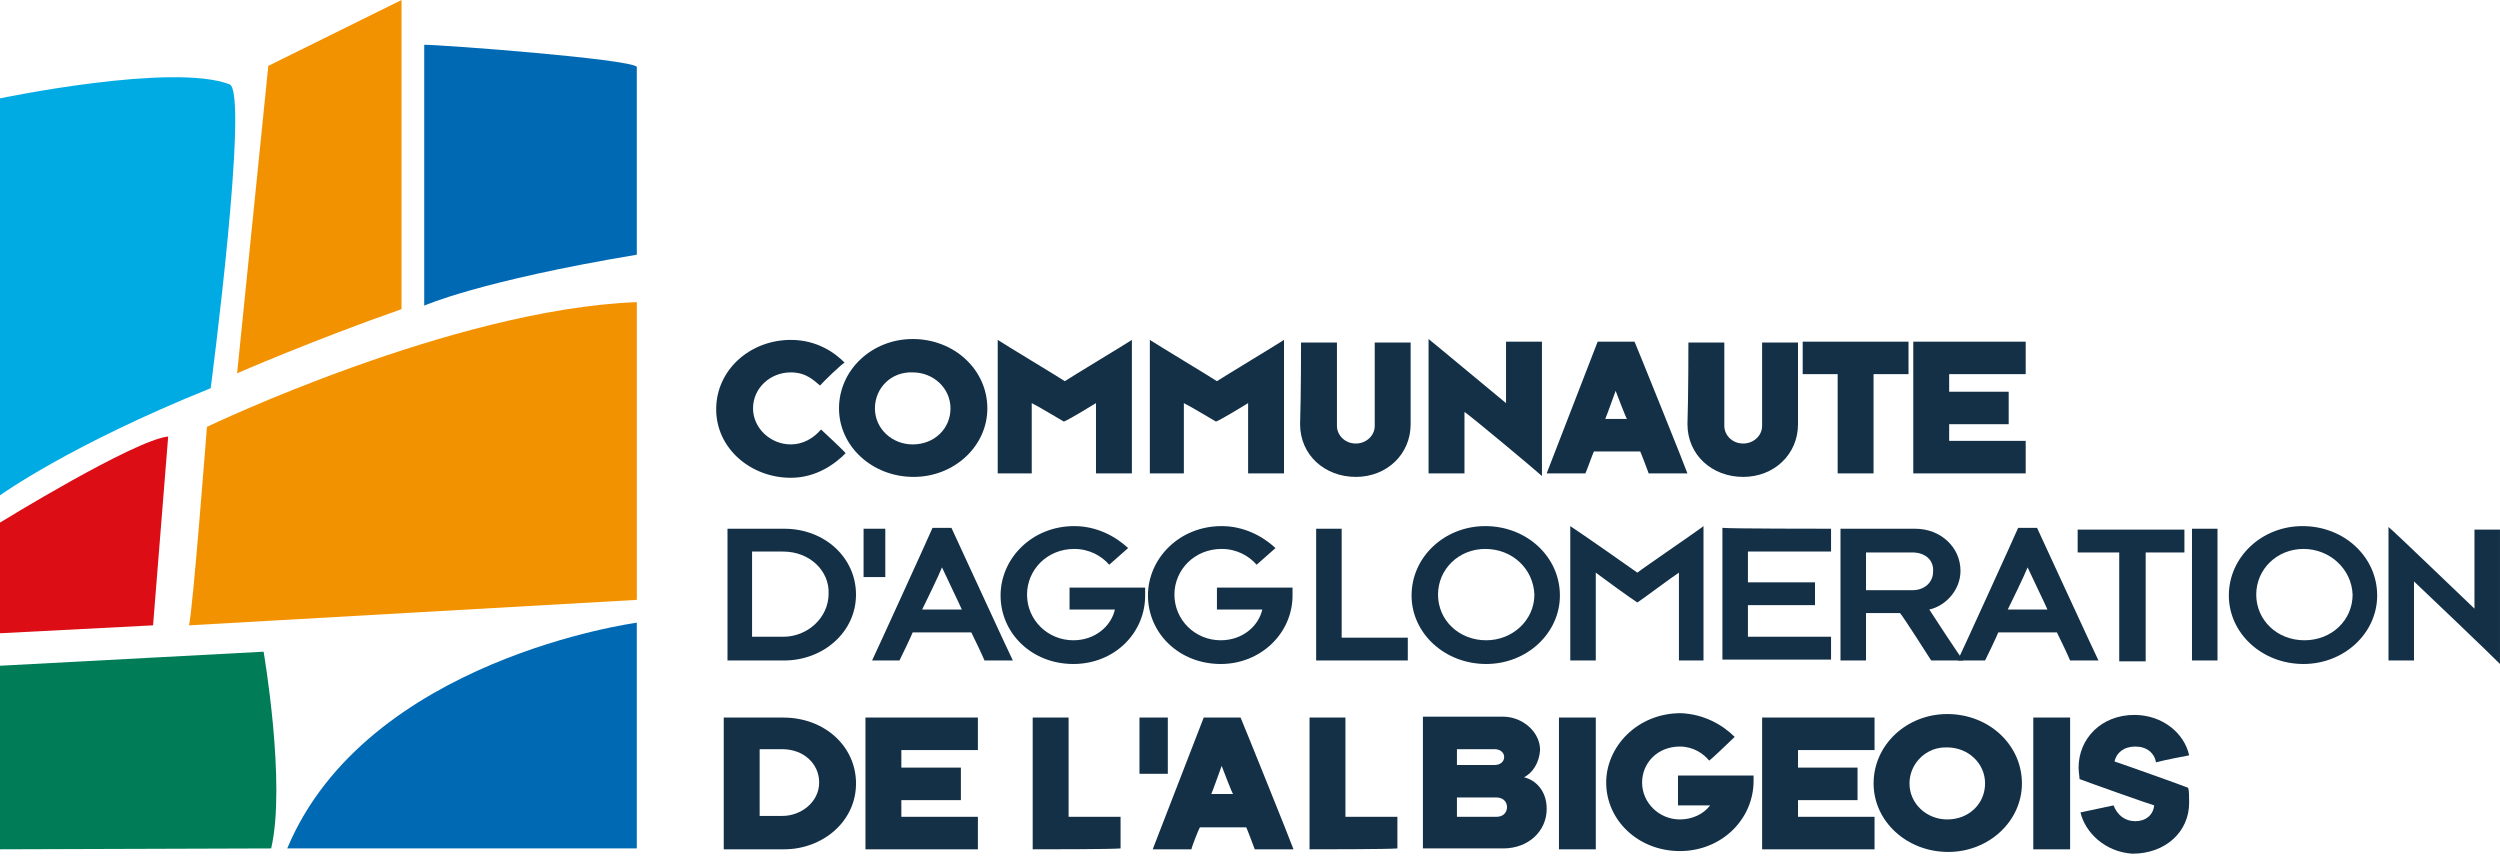<svg xmlns="http://www.w3.org/2000/svg" width="270" height="93" viewBox="0 0 270 93" fill="none"><path d="M0 10.624C0 10.624 18.571 6.735 24.796 9.106C26.939 9.96 22.755 41.926 22.755 41.926C7.449 48.092 0 53.498 0 53.498V10.624Z" fill="#00ABE4"></path><path d="M28.977 7.114L25.609 40.313C25.609 40.313 33.875 36.709 43.364 33.389V0L28.977 7.114Z" fill="#F39200"></path><path d="M45.816 4.837V33.009C45.816 33.009 51.735 30.353 68.775 27.508V7.209C67.857 6.355 47.857 4.837 45.816 4.837Z" fill="#0069B4"></path><path d="M22.349 46.1C22.349 46.1 48.88 33.389 68.777 32.63V64.786L20.41 67.537C20.818 66.019 22.349 46.1 22.349 46.1Z" fill="#F39200"></path><path d="M0 56.439C0 56.439 14.49 47.523 18.163 47.143L16.531 67.537L0 68.391V56.439Z" fill="#DC0D15"></path><path d="M68.775 67.252C68.775 67.252 39.591 71.141 31.02 91.63H68.775V67.252Z" fill="#0069B4"></path><path d="M0 71.9L28.469 70.383C28.469 70.383 30.918 84.611 29.286 91.63L0 91.725V71.9Z" fill="#007C57"></path><path d="M88.572 41.641C87.96 41.167 87.144 40.218 85.409 40.218C83.164 40.218 81.327 41.925 81.327 44.107C81.327 46.194 83.164 47.996 85.409 47.996C86.735 47.996 87.858 47.332 88.674 46.384C88.878 46.573 91.123 48.66 91.327 48.945C90.307 49.988 88.266 51.601 85.409 51.601C81.123 51.601 77.348 48.471 77.348 44.202C77.348 39.934 81.021 36.709 85.409 36.709C88.266 36.709 90.205 38.131 91.225 39.175C91.021 39.175 88.776 41.356 88.572 41.641Z" fill="#133047"></path><path d="M90.613 44.108C90.613 39.934 94.185 36.614 98.573 36.614C103.062 36.614 106.634 39.934 106.634 44.108C106.634 48.186 103.062 51.506 98.674 51.506C94.185 51.506 90.613 48.186 90.613 44.108ZM94.491 44.108C94.491 46.289 96.328 47.997 98.573 47.997C100.919 47.997 102.654 46.289 102.654 44.108C102.654 41.926 100.817 40.218 98.573 40.218C96.225 40.124 94.491 41.926 94.491 44.108Z" fill="#133047"></path><path d="M107.754 51.127C107.754 49.988 107.754 38.036 107.754 36.709C108.774 37.373 114.285 40.692 114.999 41.167C115.713 40.692 121.529 37.183 122.244 36.709C122.244 37.752 122.244 50.557 122.244 51.127C121.733 51.127 118.978 51.127 118.366 51.127C118.366 50.462 118.366 44.487 118.366 43.538C117.754 43.917 115.407 45.34 114.897 45.53C114.387 45.245 112.04 43.823 111.427 43.538C111.427 44.297 111.427 50.462 111.427 51.127C111.019 51.127 108.264 51.127 107.754 51.127Z" fill="#133047"></path><path d="M124.184 51.127C124.184 49.988 124.184 38.036 124.184 36.709C125.204 37.373 130.714 40.692 131.428 41.167C132.143 40.692 137.959 37.183 138.673 36.709C138.673 37.752 138.673 50.557 138.673 51.127C138.163 51.127 135.408 51.127 134.796 51.127C134.796 50.462 134.796 44.487 134.796 43.538C134.184 43.917 131.837 45.34 131.326 45.53C130.816 45.245 128.469 43.823 127.857 43.538C127.857 44.297 127.857 50.462 127.857 51.127C127.449 51.127 124.694 51.127 124.184 51.127Z" fill="#133047"></path><path d="M140.512 36.993C140.92 36.993 143.982 36.993 144.39 36.993C144.39 37.752 144.39 44.676 144.39 46.004C144.39 46.953 145.206 47.901 146.431 47.901C147.553 47.901 148.471 47.048 148.471 46.004C148.471 44.487 148.471 37.657 148.471 36.993C148.88 36.993 151.839 36.993 152.349 36.993C152.349 37.657 152.349 44.771 152.349 45.815C152.349 49.04 149.798 51.506 146.431 51.506C143.063 51.506 140.41 49.135 140.41 45.815C140.512 42.59 140.512 37.657 140.512 36.993Z" fill="#133047"></path><path d="M154.285 51.127C154.285 50.178 154.285 37.373 154.285 36.614C154.897 37.088 161.938 42.969 162.652 43.538C162.652 42.495 162.652 37.657 162.652 36.899C163.061 36.899 166.02 36.899 166.53 36.899C166.53 37.847 166.53 50.368 166.53 51.411C165.816 50.748 158.877 44.961 158.163 44.487C158.163 45.53 158.163 50.463 158.163 51.127C157.55 51.127 154.795 51.127 154.285 51.127Z" fill="#133047"></path><path d="M171.223 51.127C171.019 51.127 167.345 51.127 167.039 51.127C167.141 50.842 172.447 37.183 172.549 36.898C172.753 36.898 176.223 36.898 176.529 36.898C176.631 37.088 182.141 50.747 182.243 51.127C181.835 51.127 178.366 51.127 178.059 51.127C177.957 50.842 177.243 48.945 177.141 48.755C176.937 48.755 172.345 48.755 172.141 48.755C172.039 48.945 171.325 50.937 171.223 51.127ZM174.488 42.21C174.386 42.495 173.468 45.056 173.366 45.246C173.57 45.246 175.508 45.246 175.713 45.246C175.61 45.151 174.59 42.495 174.488 42.21Z" fill="#133047"></path><path d="M182.348 36.993C182.756 36.993 185.818 36.993 186.226 36.993C186.226 37.752 186.226 44.676 186.226 46.004C186.226 46.953 187.042 47.901 188.266 47.901C189.389 47.901 190.307 47.048 190.307 46.004C190.307 44.487 190.307 37.657 190.307 36.993C190.715 36.993 193.675 36.993 194.185 36.993C194.185 37.657 194.185 44.771 194.185 45.815C194.185 49.04 191.634 51.506 188.266 51.506C184.899 51.506 182.246 49.135 182.246 45.815C182.348 42.59 182.348 37.657 182.348 36.993Z" fill="#133047"></path><path d="M198.467 51.127C198.467 50.558 198.467 40.693 198.467 40.408C197.753 40.408 195.304 40.408 194.691 40.408C194.691 40.029 194.691 37.373 194.691 36.898C195.712 36.898 205.1 36.898 206.12 36.898C206.12 37.278 206.12 39.934 206.12 40.408C204.998 40.408 202.855 40.408 202.344 40.408C202.344 41.357 202.344 50.273 202.344 51.127C201.834 51.127 198.773 51.127 198.467 51.127Z" fill="#133047"></path><path d="M206.633 51.127C206.633 50.273 206.633 37.847 206.633 36.898C207.449 36.898 217.959 36.898 218.776 36.898C218.776 37.278 218.776 40.029 218.776 40.408C218.061 40.408 211.225 40.408 210.51 40.408C210.51 40.598 210.51 42.021 210.51 42.305C211.327 42.305 216.225 42.305 216.939 42.305C216.939 42.59 216.939 45.435 216.939 45.815C216.123 45.815 211.327 45.815 210.51 45.815C210.51 46.194 210.51 47.427 210.51 47.617C211.225 47.617 218.265 47.617 218.776 47.617C218.776 48.186 218.776 50.653 218.776 51.127C218.163 51.127 207.041 51.127 206.633 51.127Z" fill="#133047"></path><path d="M84.693 71.332C82.448 71.332 79.285 71.332 78.57 71.332C78.57 70.478 78.57 57.957 78.57 57.103C79.285 57.103 82.448 57.103 84.693 57.103C89.081 57.103 92.448 60.233 92.448 64.217C92.448 68.296 88.876 71.332 84.693 71.332ZM84.591 59.569C83.468 59.569 81.836 59.569 81.223 59.569C81.223 60.233 81.223 68.106 81.223 68.77C81.734 68.77 83.366 68.77 84.591 68.77C87.244 68.77 89.489 66.684 89.489 64.123C89.591 61.656 87.448 59.569 84.591 59.569Z" fill="#133047"></path><path d="M93.266 62.32C93.266 61.562 93.266 57.767 93.266 57.103C93.776 57.103 95.204 57.103 95.613 57.103C95.613 57.767 95.613 61.656 95.613 62.32C95.102 62.32 93.98 62.32 93.266 62.32Z" fill="#133047"></path><path d="M106.326 71.331C106.224 71.047 105.102 68.675 104.898 68.296C104.592 68.296 98.98 68.296 98.571 68.296C98.469 68.58 97.347 70.952 97.143 71.331C96.939 71.331 94.49 71.331 94.184 71.331C94.388 70.952 100.612 57.293 100.714 57.008C100.816 57.008 102.551 57.008 102.755 57.008C102.857 57.198 109.081 70.762 109.388 71.331C108.979 71.331 106.632 71.331 106.326 71.331ZM101.735 61.276C101.53 61.846 99.796 65.45 99.592 65.83C100 65.83 103.469 65.83 103.877 65.83C103.775 65.545 101.939 61.751 101.735 61.276Z" fill="#133047"></path><path d="M115.92 71.711C111.43 71.711 108.062 68.391 108.062 64.312C108.062 60.328 111.43 56.819 116.022 56.819C118.369 56.819 120.409 57.862 121.838 59.19C121.532 59.475 120.103 60.708 119.797 60.992C118.981 60.044 117.654 59.285 116.022 59.285C113.062 59.285 110.92 61.562 110.92 64.218C110.92 66.968 113.165 69.15 115.92 69.15C118.267 69.15 120.001 67.632 120.409 65.83C119.797 65.83 116.226 65.83 115.511 65.83C115.511 65.451 115.511 63.838 115.511 63.459C116.124 63.459 123.369 63.459 123.675 63.459C123.675 63.648 123.675 63.933 123.675 64.123C123.777 68.296 120.409 71.711 115.92 71.711Z" fill="#133047"></path><path d="M131.838 71.711C127.348 71.711 123.98 68.391 123.98 64.312C123.98 60.328 127.348 56.819 131.94 56.819C134.287 56.819 136.327 57.862 137.756 59.19C137.45 59.475 136.021 60.708 135.715 60.992C134.899 60.044 133.572 59.285 131.94 59.285C128.98 59.285 126.838 61.562 126.838 64.218C126.838 66.968 129.082 69.15 131.838 69.15C134.185 69.15 135.919 67.632 136.327 65.83C135.715 65.83 132.144 65.83 131.429 65.83C131.429 65.451 131.429 63.838 131.429 63.459C132.042 63.459 139.287 63.459 139.593 63.459C139.593 63.648 139.593 63.933 139.593 64.123C139.695 68.296 136.225 71.711 131.838 71.711Z" fill="#133047"></path><path d="M142.145 71.332C142.145 70.098 142.145 58.147 142.145 57.103C142.655 57.103 144.389 57.103 144.9 57.103C144.9 57.957 144.9 67.917 144.9 68.865C145.41 68.865 151.328 68.865 152.042 68.865V71.332C151.124 71.332 143.267 71.332 142.145 71.332Z" fill="#133047"></path><path d="M160.51 71.711C156.021 71.711 152.449 68.391 152.449 64.312C152.449 60.139 156.021 56.819 160.408 56.819C164.898 56.819 168.47 60.139 168.47 64.312C168.47 68.391 164.898 71.711 160.51 71.711ZM160.408 59.285C157.551 59.285 155.306 61.467 155.306 64.218C155.306 66.968 157.551 69.15 160.51 69.15C163.368 69.15 165.714 66.968 165.714 64.218C165.612 61.467 163.368 59.285 160.408 59.285Z" fill="#133047"></path><path d="M181.325 71.332C181.325 70.573 181.325 62.7 181.325 61.846C180.712 62.226 177.549 64.597 176.835 65.071C176.222 64.692 172.957 62.321 172.345 61.846C172.345 62.7 172.345 70.478 172.345 71.332C171.835 71.332 170.1 71.332 169.59 71.332C169.59 70.288 169.59 58.052 169.59 56.819C170.61 57.483 175.916 61.182 176.835 61.846C177.549 61.277 183.263 57.388 183.978 56.819C183.978 57.862 183.978 70.383 183.978 71.332C183.569 71.332 181.733 71.332 181.325 71.332Z" fill="#133047"></path><path d="M197.754 57.103C197.754 57.482 197.754 59.19 197.754 59.569C197.04 59.569 189.387 59.569 188.775 59.569C188.775 59.949 188.775 62.415 188.775 62.889C189.489 62.889 195.407 62.889 196.02 62.889C196.02 63.269 196.02 65.071 196.02 65.355C195.203 65.355 189.489 65.355 188.775 65.355C188.775 65.924 188.775 68.201 188.775 68.77C189.489 68.77 197.142 68.77 197.754 68.77C197.754 69.244 197.754 70.857 197.754 71.236C197.142 71.236 186.632 71.236 186.02 71.236C186.02 70.478 186.02 57.862 186.02 57.008C186.836 57.103 197.142 57.103 197.754 57.103Z" fill="#133047"></path><path d="M208.569 71.332C208.263 70.857 205.61 66.684 205.202 66.209C204.692 66.209 201.937 66.209 201.529 66.209C201.529 66.873 201.529 70.573 201.529 71.332C201.12 71.332 199.284 71.332 198.773 71.332C198.773 70.383 198.773 58.052 198.773 57.103C199.386 57.103 203.875 57.103 206.835 57.103C209.59 57.103 211.733 59.095 211.733 61.656C211.733 63.743 210.1 65.451 208.365 65.83C208.671 66.304 211.631 70.857 212.039 71.332C211.528 71.332 209.08 71.332 208.569 71.332ZM206.529 59.664C204.794 59.664 202.039 59.664 201.529 59.664C201.529 60.139 201.529 63.269 201.529 63.743C202.141 63.743 204.692 63.743 206.529 63.743C207.855 63.743 208.773 62.889 208.773 61.751C208.875 60.518 207.957 59.664 206.529 59.664Z" fill="#133047"></path><path d="M223.572 71.331C223.47 71.047 222.348 68.675 222.144 68.296C221.838 68.296 216.226 68.296 215.817 68.296C215.715 68.58 214.593 70.952 214.389 71.331C214.185 71.331 211.736 71.331 211.43 71.331C211.634 70.952 217.858 57.293 217.96 57.008C218.062 57.008 219.797 57.008 220.001 57.008C220.103 57.198 226.328 70.762 226.634 71.331C226.226 71.331 223.879 71.331 223.572 71.331ZM218.981 61.276C218.777 61.846 217.042 65.45 216.838 65.83C217.246 65.83 220.715 65.83 221.124 65.83C221.021 65.545 219.185 61.751 218.981 61.276Z" fill="#133047"></path><path d="M231.734 59.664C231.734 60.423 231.734 70.668 231.734 71.426C231.326 71.426 229.285 71.426 228.877 71.426C228.877 70.762 228.877 60.139 228.877 59.664C228.264 59.664 224.999 59.664 224.387 59.664C224.387 59.285 224.387 57.577 224.387 57.198C225.101 57.198 235.203 57.198 235.917 57.198C235.917 57.577 235.917 59.285 235.917 59.664C235.305 59.664 232.244 59.664 231.734 59.664Z" fill="#133047"></path><path d="M236.734 71.332C236.734 70.573 236.734 57.957 236.734 57.103C237.143 57.103 239.081 57.103 239.49 57.103C239.49 57.767 239.49 70.668 239.49 71.332C238.979 71.332 237.245 71.332 236.734 71.332Z" fill="#133047"></path><path d="M248.776 71.711C244.286 71.711 240.715 68.391 240.715 64.312C240.715 60.139 244.286 56.819 248.674 56.819C253.164 56.819 256.735 60.139 256.735 64.312C256.735 68.391 253.164 71.711 248.776 71.711ZM248.776 59.285C245.919 59.285 243.674 61.467 243.674 64.218C243.674 66.968 245.919 69.15 248.878 69.15C251.837 69.15 254.082 66.968 254.082 64.218C253.98 61.467 251.633 59.285 248.776 59.285Z" fill="#133047"></path><path d="M260.712 62.795C260.712 63.933 260.712 70.573 260.712 71.332C260.202 71.332 258.365 71.332 257.957 71.332C257.957 70.288 257.957 57.767 257.957 56.914C258.671 57.483 266.426 64.976 267.243 65.735C267.243 64.692 267.243 58.052 267.243 57.198C267.651 57.198 269.488 57.198 269.998 57.198C269.998 58.052 269.998 70.383 269.998 71.711C269.181 70.857 261.426 63.459 260.712 62.795Z" fill="#133047"></path><path d="M78.164 91.725C78.164 91.061 78.164 78.256 78.164 77.497C78.572 77.497 82.348 77.497 84.593 77.497C89.082 77.497 92.45 80.627 92.45 84.611C92.45 88.785 88.776 91.725 84.695 91.725C82.246 91.725 78.47 91.725 78.164 91.725ZM82.042 80.912C82.042 81.576 82.042 87.552 82.042 88.121C82.45 88.121 83.776 88.121 84.491 88.121C86.531 88.121 88.47 86.603 88.47 84.516C88.47 82.429 86.735 80.912 84.491 80.912C83.674 80.912 82.348 80.912 82.042 80.912Z" fill="#133047"></path><path d="M93.469 91.725C93.469 90.871 93.469 78.445 93.469 77.497C94.285 77.497 104.795 77.497 105.612 77.497C105.612 77.876 105.612 80.627 105.612 81.007C104.897 81.007 98.061 81.007 97.346 81.007C97.346 81.196 97.346 82.619 97.346 82.904C98.163 82.904 103.061 82.904 103.775 82.904C103.775 83.188 103.775 86.034 103.775 86.413C102.959 86.413 98.163 86.413 97.346 86.413C97.346 86.793 97.346 88.026 97.346 88.216C98.061 88.216 105.101 88.216 105.612 88.216C105.612 88.785 105.612 91.251 105.612 91.725C104.999 91.725 93.877 91.725 93.469 91.725Z" fill="#133047"></path><path d="M111.531 91.725C111.531 90.207 111.531 78.73 111.531 77.497C112.143 77.497 114.797 77.497 115.409 77.497C115.409 78.445 115.409 87.172 115.409 88.216C115.817 88.216 120.409 88.216 121.021 88.216V91.63C120.103 91.725 112.654 91.725 111.531 91.725Z" fill="#133047"></path><path d="M141.43 91.725C141.43 90.207 141.43 78.73 141.43 77.497C142.042 77.497 144.695 77.497 145.307 77.497C145.307 78.445 145.307 87.172 145.307 88.216C145.715 88.216 150.307 88.216 150.919 88.216V91.63C149.899 91.725 142.552 91.725 141.43 91.725Z" fill="#133047"></path><path d="M123.062 83.568C123.062 82.809 123.062 78.35 123.062 77.497C123.573 77.497 125.716 77.497 126.124 77.497C126.124 78.35 126.124 82.904 126.124 83.568C125.614 83.568 123.675 83.568 123.062 83.568Z" fill="#133047"></path><path d="M128.676 91.725C128.472 91.725 124.798 91.725 124.492 91.725C124.594 91.441 129.9 77.781 130.002 77.497C130.206 77.497 133.676 77.497 133.982 77.497C134.084 77.686 139.594 91.346 139.696 91.725C139.288 91.725 135.819 91.725 135.513 91.725C135.411 91.441 134.696 89.543 134.594 89.354C134.39 89.354 129.798 89.354 129.594 89.354C129.492 89.449 128.676 91.535 128.676 91.725ZM131.941 82.714C131.839 82.998 130.921 85.559 130.819 85.749C131.023 85.749 132.962 85.749 133.166 85.749C133.064 85.654 132.043 82.998 131.941 82.714Z" fill="#133047"></path><path d="M164.594 83.947C165.819 84.231 167.043 85.37 167.043 87.362C167.043 89.733 165.104 91.63 162.349 91.63C159.186 91.63 154.186 91.63 153.676 91.63C153.676 91.061 153.676 77.971 153.676 77.402C154.084 77.402 159.084 77.402 162.349 77.402C164.39 77.402 166.329 79.014 166.329 81.006C166.227 82.429 165.512 83.473 164.594 83.947ZM157.349 88.215C157.655 88.215 160.308 88.215 161.635 88.215C162.349 88.215 162.757 87.741 162.757 87.172C162.757 86.508 162.247 86.129 161.635 86.129C160.206 86.129 157.553 86.129 157.349 86.129C157.349 86.413 157.349 87.931 157.349 88.215ZM157.349 82.619C157.655 82.619 160.104 82.619 161.431 82.619C162.043 82.619 162.451 82.24 162.451 81.765C162.451 81.291 162.043 80.912 161.431 80.912C160.104 80.912 157.655 80.912 157.349 80.912C157.349 81.291 157.349 82.429 157.349 82.619Z" fill="#133047"></path><path d="M168.367 91.725C168.367 91.061 168.367 78.35 168.367 77.497C168.877 77.497 171.734 77.497 172.347 77.497C172.347 78.161 172.347 91.156 172.347 91.725C171.734 91.725 168.877 91.725 168.367 91.725Z" fill="#133047"></path><path d="M187.346 79.584C186.938 79.963 184.999 81.86 184.591 82.145C183.979 81.386 182.856 80.627 181.428 80.627C178.979 80.627 177.346 82.43 177.346 84.516C177.346 86.698 179.183 88.5 181.428 88.5C182.754 88.5 183.979 87.931 184.693 86.983C184.183 86.983 182.142 86.983 181.224 86.983C181.224 86.413 181.224 84.232 181.224 83.757C181.836 83.757 188.979 83.757 189.387 83.757C189.387 83.947 189.387 84.232 189.387 84.326C189.387 88.5 185.918 91.915 181.428 91.915C176.938 91.915 173.469 88.595 173.469 84.516C173.469 80.627 176.836 77.023 181.53 77.023C183.979 77.118 186.02 78.256 187.346 79.584Z" fill="#133047"></path><path d="M190.309 91.725C190.309 90.871 190.309 78.445 190.309 77.497C191.125 77.497 201.635 77.497 202.451 77.497C202.451 77.876 202.451 80.627 202.451 81.007C201.737 81.007 194.9 81.007 194.186 81.007C194.186 81.196 194.186 82.619 194.186 82.904C195.002 82.904 199.9 82.904 200.615 82.904C200.615 83.188 200.615 86.034 200.615 86.413C199.798 86.413 195.002 86.413 194.186 86.413C194.186 86.793 194.186 88.026 194.186 88.216C194.9 88.216 201.941 88.216 202.451 88.216C202.451 88.785 202.451 91.251 202.451 91.725C201.839 91.725 190.717 91.725 190.309 91.725Z" fill="#133047"></path><path d="M202.348 84.611C202.348 80.437 205.919 77.117 210.307 77.117C214.797 77.117 218.368 80.437 218.368 84.611C218.368 88.689 214.797 92.01 210.409 92.01C205.919 92.01 202.348 88.689 202.348 84.611ZM206.225 84.611C206.225 86.792 208.062 88.5 210.307 88.5C212.654 88.5 214.388 86.792 214.388 84.611C214.388 82.429 212.552 80.722 210.307 80.722C208.062 80.627 206.225 82.429 206.225 84.611Z" fill="#133047"></path><path d="M219.594 91.725C219.594 91.061 219.594 78.35 219.594 77.497C220.104 77.497 222.961 77.497 223.573 77.497C223.573 78.161 223.573 91.156 223.573 91.725C223.063 91.725 220.206 91.725 219.594 91.725Z" fill="#133047"></path><path d="M224.692 87.741C225.101 87.646 227.856 87.077 228.264 86.982C228.672 88.026 229.488 88.69 230.611 88.69C231.733 88.69 232.549 88.026 232.652 86.982C232.243 86.887 225.305 84.421 224.59 84.137C224.59 83.852 224.488 83.378 224.488 82.903C224.488 79.773 226.937 77.212 230.509 77.212C233.57 77.212 235.917 79.204 236.427 81.576C235.917 81.67 233.468 82.145 232.856 82.334C232.652 81.291 231.835 80.627 230.611 80.627C229.386 80.627 228.57 81.291 228.366 82.24C228.978 82.429 235.917 84.895 236.325 85.085C236.427 85.37 236.427 86.129 236.427 86.698C236.427 89.828 233.876 92.199 230.305 92.199C227.345 92.01 225.203 89.923 224.692 87.741Z" fill="#133047"></path></svg>